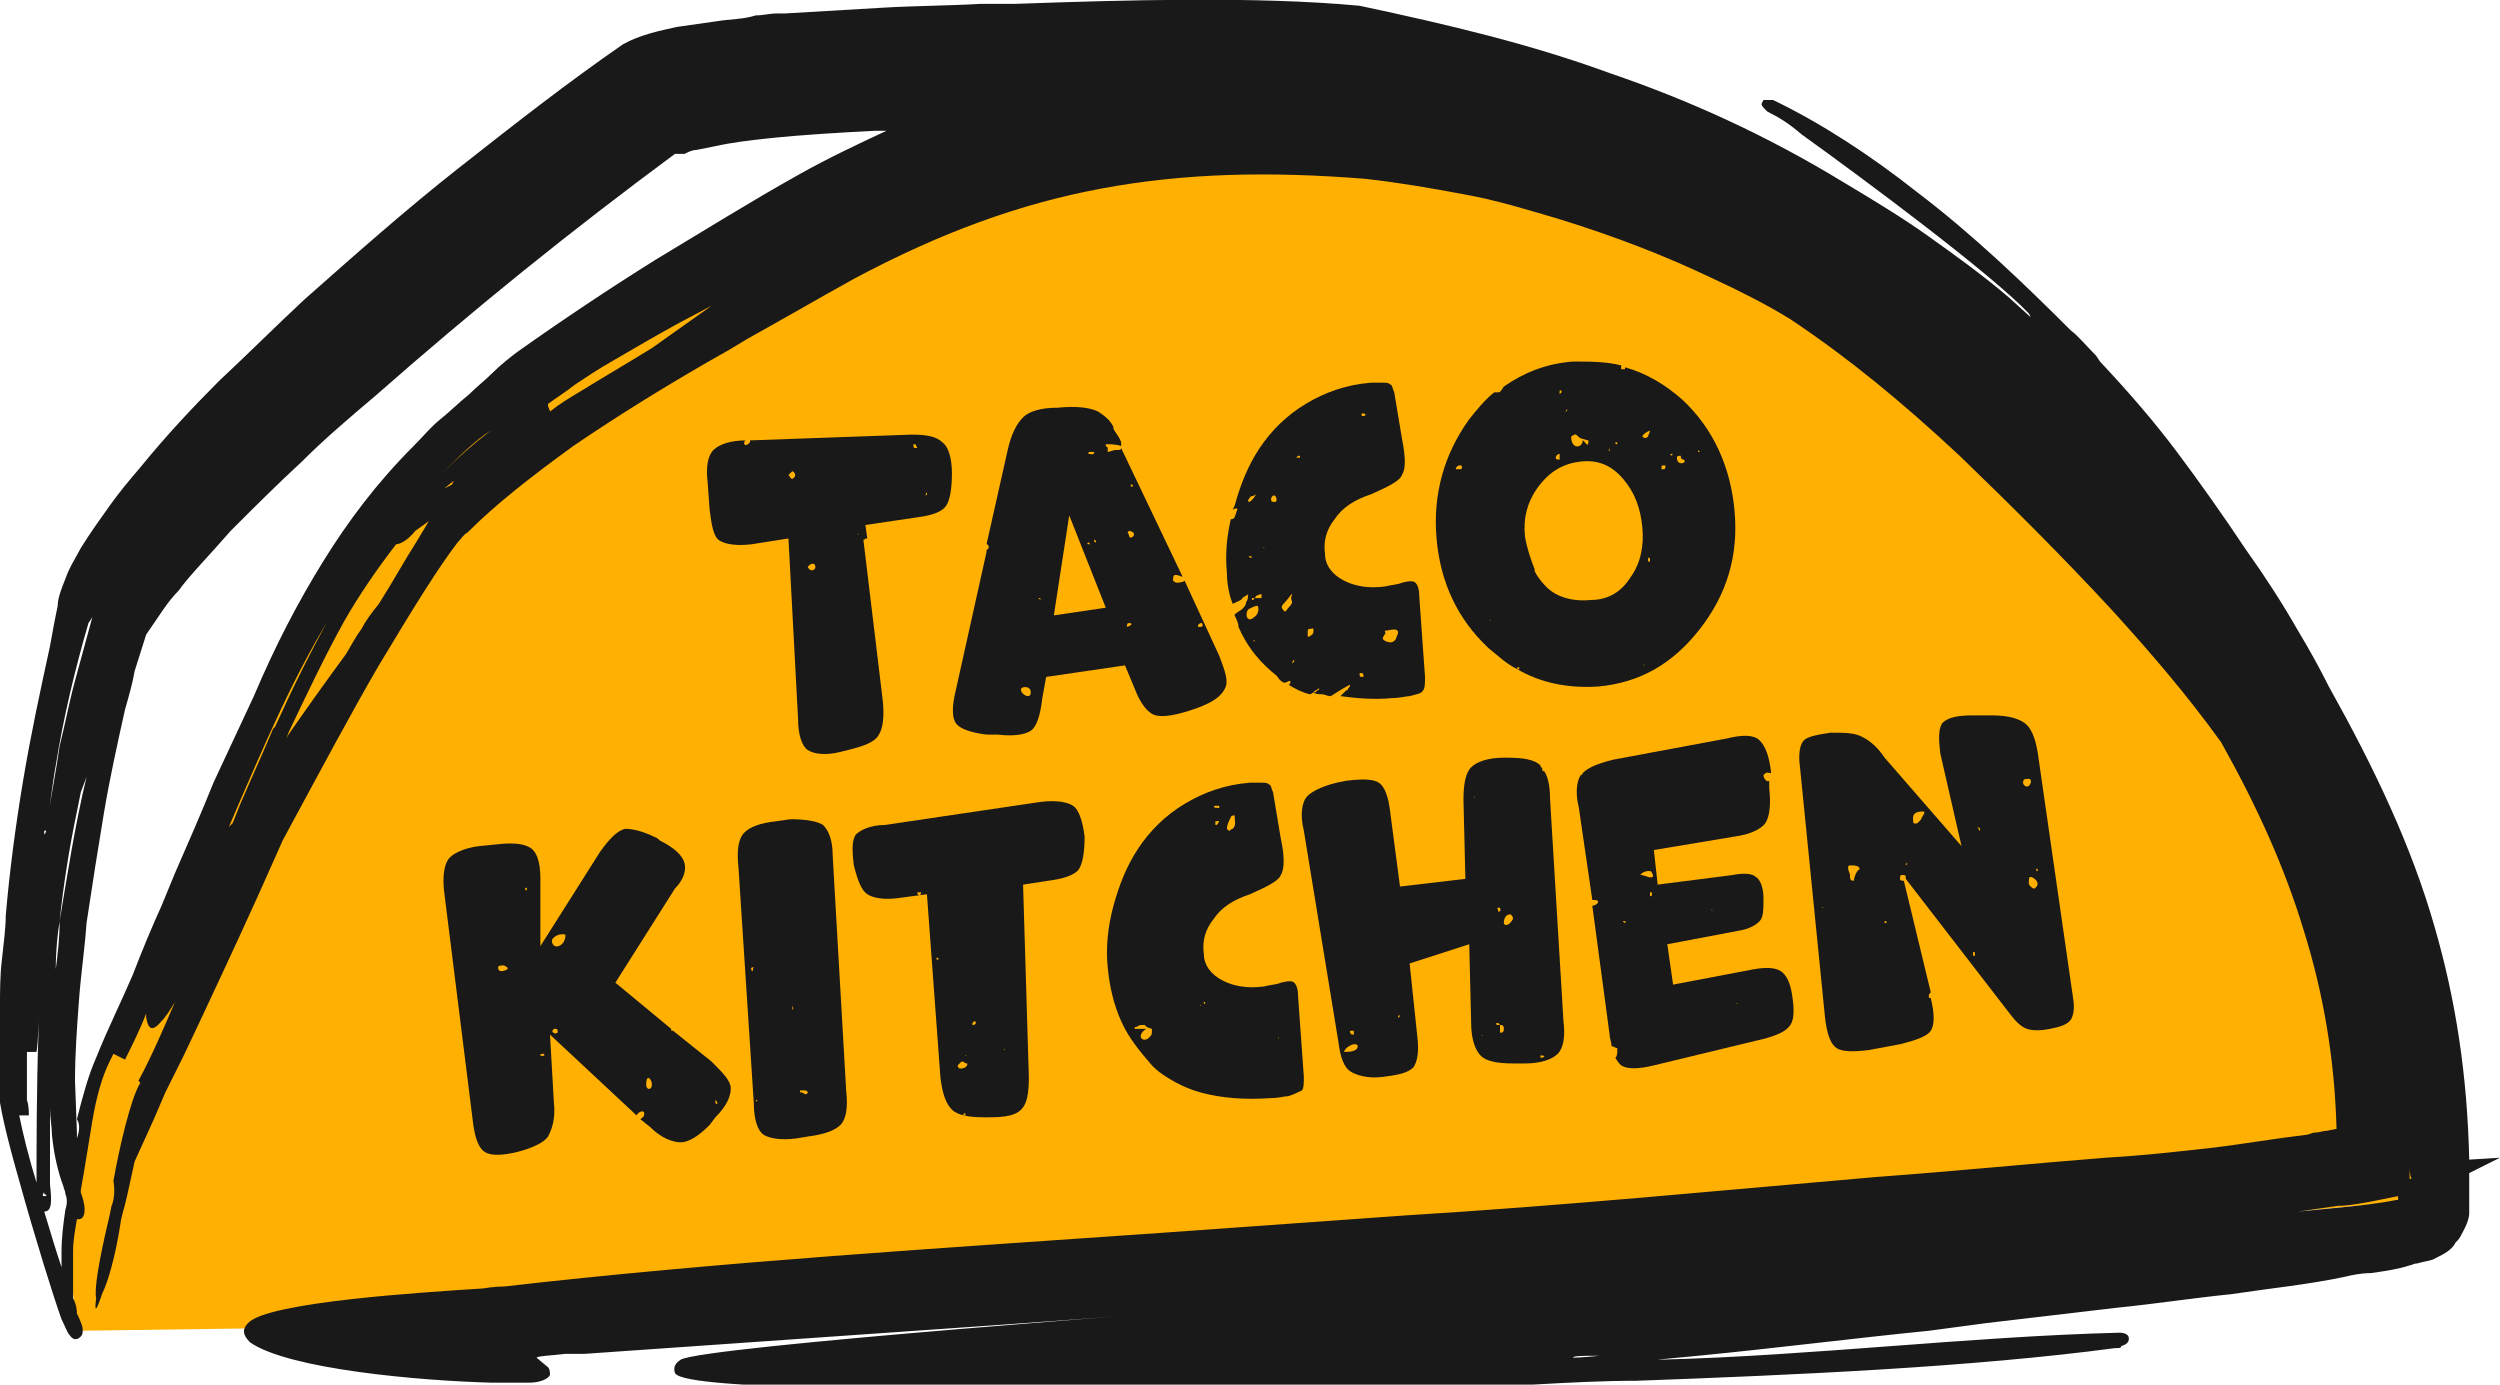 <?xml version="1.0" encoding="utf-8"?>
<!-- Generator: Adobe Illustrator 28.2.0, SVG Export Plug-In . SVG Version: 6.00 Build 0)  -->
<svg version="1.1" id="Layer_1" xmlns="http://www.w3.org/2000/svg" xmlns:xlink="http://www.w3.org/1999/xlink" x="0px" y="0px"
	 viewBox="0 0 130 72" style="enable-background:new 0 0 130 72;" xml:space="preserve">
<style type="text/css">
	.st0{clip-path:url(#SVGID_00000075853717119694831370000005625471033743879083_);}
	.st1{fill-rule:evenodd;clip-rule:evenodd;fill:#FFB001;}
	.st2{fill:#191919;}
</style>
<g>
	<defs>
		<rect id="SVGID_1_" y="0" width="130" height="72"/>
	</defs>
	<clipPath id="SVGID_00000083778792544270478140000000217160563929487799_">
		<use xlink:href="#SVGID_1_"  style="overflow:visible;"/>
	</clipPath>
	<g style="clip-path:url(#SVGID_00000083778792544270478140000000217160563929487799_);">
		<path class="st1" d="M61.2,68.4l64.6-6C120,35.7,109.8,11.2,69,5.7c-16.4-2.2-32.8,5.7-45,17.4c-6.8,6.5-11.2,15.5-14.8,23.5
			c-4,8.9-6.6,15.1-5.1,22.6L61.2,68.4z"/>
		<path class="st2" d="M44.5,43.4c-0.2,0.3-0.2,0.8-0.1,1.6c0.2,0.8,0.4,1.3,0.7,1.5c0.3,0.2,0.9,0.3,1.6,0.2l1.5-0.2l0.7,9.5
			c0.1,0.9,0.3,1.4,0.6,1.7c0.3,0.3,0.9,0.4,1.7,0.4h0.2c0.9,0,1.4-0.1,1.7-0.4c0.3-0.3,0.4-0.8,0.4-1.7L53.2,46l1.3-0.2
			c0.8-0.1,1.4-0.3,1.6-0.6c0.2-0.3,0.3-0.9,0.3-1.7c-0.1-0.8-0.3-1.4-0.6-1.6s-0.9-0.3-1.7-0.2l-8.1,1.2
			C45.2,42.9,44.7,43.2,44.5,43.4z M52.2,54.6C52.2,54.6,52.2,54.7,52.2,54.6C52.2,54.5,52.3,54.6,52.2,54.6z M50.2,58
			c-0.1,0-0.1,0-0.1-0.1h0.1V58z M50.7,53.1C50.8,53.1,50.7,53.1,50.7,53.1c0.1,0.1,0,0.2-0.1,0.2C50.5,53.3,50.6,53.1,50.7,53.1z
			 M50.2,54.9C50.2,54.8,50.3,54.9,50.2,54.9C50.2,54.9,50.2,54.9,50.2,54.9z M50,55.2c0.2,0,0.1,0.1,0.3,0.1c0,0.1,0,0.1-0.1,0.2
			c-0.2,0.1-0.4,0.1-0.4-0.1C49.8,55.4,50,55.2,50,55.2z M48.7,49.8c0.1,0,0.1,0,0.1,0.1h-0.1V49.8z M47.9,46.4c0,0.2-0.2,0.2-0.2,0
			C47.8,46.4,47.8,46.4,47.9,46.4z"/>
		<path class="st2" d="M38.8,22.9c-0.8,0-1.4,0.2-1.7,0.5c-0.3,0.3-0.4,0.9-0.3,1.7l0.1,1.4c0.1,0.8,0.2,1.4,0.5,1.6
			c0.3,0.2,0.9,0.3,1.7,0.2l1.9-0.3l0.5,9.4c0,0.8,0.2,1.4,0.5,1.6c0.3,0.2,0.9,0.3,1.7,0.1l0.4-0.1c0.8-0.2,1.4-0.4,1.6-0.8
			c0.2-0.3,0.3-0.9,0.2-1.8l-1-8.3C44.9,28,45,28.1,45,28l0.1,0l-0.1-0.7l2.7-0.4c0.8-0.1,1.3-0.3,1.5-0.6c0.2-0.3,0.3-0.9,0.3-1.7
			c0-0.8-0.2-1.4-0.5-1.6c-0.3-0.3-0.8-0.4-1.6-0.4L39,22.9c0,0,0,0.1,0,0.1c-0.1,0.1-0.2,0.2-0.3,0.1C38.7,23,38.7,22.9,38.8,22.9
			L38.8,22.9z M48.2,25.6c0,0.1,0,0.1,0,0.1c0,0.1-0.1,0-0.1,0.1C48.2,25.6,48.1,25.7,48.2,25.6z M47.6,23.1L47.6,23.1l0.1,0.2
			c-0.2,0-0.2,0-0.2-0.2C47.6,23.1,47.6,23.1,47.6,23.1z M45.3,26.7C45.2,26.8,45.3,26.7,45.3,26.7C45.2,26.7,45.2,26.7,45.3,26.7z
			 M44.6,27.8C44.6,27.7,44.7,27.8,44.6,27.8C44.6,27.8,44.5,27.8,44.6,27.8z M44,31.3L44,31.3L44,31.3L44,31.3L44,31.3z M42.4,29.5
			c0,0.1-0.2,0.3-0.4,0C42.1,29.3,42.4,29.2,42.4,29.5z M41.2,24.5c0.2,0.1,0.2,0.3,0,0.4c-0.1,0-0.1-0.1-0.2-0.2
			C41.1,24.6,41.1,24.6,41.2,24.5z M40.6,26L40.6,26C40.6,26.1,40.6,26.1,40.6,26L40.6,26z"/>
		<path class="st2" d="M64,27L64,27c-0.2,0.9-0.3,1.8-0.2,2.8c0,0.5,0.1,1.1,0.3,1.6c0.2-0.1,0.5-0.2,0.5-0.3
			c0.1-0.1,0.2-0.1,0.3-0.2c0,0.1,0,0.3-0.1,0.4c0,0.2-0.2,0.4-0.4,0.5c-0.1,0.1-0.2,0.1-0.2,0.2c0.1,0.2,0.2,0.4,0.2,0.6
			c0.4,0.9,0.9,1.6,1.7,2.3c0.1,0.1,0.3,0.2,0.4,0.4c0,0,0,0,0,0c0.1,0.1,0.2,0.2,0.3,0.2c0.1,0,0.2-0.1,0.3-0.1
			c0,0.1,0,0.2-0.1,0.2v0c0.3,0.2,0.7,0.4,1.1,0.5c0.1,0,0.2-0.1,0.3-0.2c0.1,0,0.1-0.1,0.2-0.1c0,0.1-0.1,0.1-0.1,0.1
			s-0.1,0.1-0.1,0.1l-0.1,0c0.1,0.1,0.3,0.1,0.4,0.1c0.2,0,0.3,0.1,0.5,0.1c0.3-0.2,0.8-0.5,1-0.6c0,0.1,0,0.1-0.1,0.2
			c0,0.1-0.1,0.1-0.1,0.1c-0.1,0.1-0.1,0.1-0.1,0.1c-0.1,0.1-0.1,0.1-0.1,0.1c0,0-0.1,0.1-0.1,0.1c0.8,0.1,1.7,0.2,2.7,0.1
			c0.4,0,0.7-0.1,0.9-0.1c0.3-0.1,0.6-0.1,0.7-0.3c0.1-0.1,0.1-0.4,0.1-0.7l-0.3-4.2c0-0.4-0.1-0.6-0.2-0.7c-0.1-0.1-0.3-0.1-0.7,0
			c-0.2,0.1-0.5,0.1-0.9,0.2c-0.8,0.1-1.5,0-2.1-0.3c-0.6-0.3-1-0.8-1-1.4c-0.1-0.7,0.1-1.3,0.5-1.8c0.4-0.6,1-1,1.9-1.3
			c0.9-0.4,1.5-0.7,1.6-1c0.2-0.3,0.2-0.9,0-1.9l-0.4-2.4c-0.1-0.2-0.1-0.4-0.2-0.4c-0.1-0.1-0.2-0.1-0.4-0.1c-0.1,0-0.3,0-0.6,0
			c-1.3,0.1-2.4,0.5-3.4,1.1c-1,0.6-1.8,1.4-2.4,2.3c-0.6,0.9-1,1.9-1.3,3l-0.1,0.2c0.2-0.1,0.3-0.1,0.2,0.1
			C64.2,26.9,64.2,27,64,27z M72,32.8c0.2,0,0.7-0.2,0.7,0.1c0,0.1-0.1,0.2-0.1,0.3c-0.2,0.4-0.7,0.1-0.7,0C72,32.9,72.1,33,72,32.8
			z M70.8,35c0.1,0,0.1,0.1,0.1,0.2c-0.2,0-0.2,0-0.2-0.2H70.8z M70.3,33.1L70.3,33.1C70.3,33.1,70.2,33.2,70.3,33.1L70.3,33.1z
			 M69.7,33.8C69.7,33.8,69.8,33.8,69.7,33.8C69.7,33.8,69.6,33.9,69.7,33.8z M71,21.6c-0.2,0.1-0.2,0-0.2-0.1
			C71,21.5,71,21.5,71,21.6z M68,32.9c0-0.1,0-0.2,0.1-0.2c0.2,0,0.2-0.1,0.2,0.1c0,0.2-0.1,0.2-0.2,0.3H68V32.9z M65.2,33.4
			C65.1,33.4,65.1,33.4,65.2,33.4c0-0.1-0.1-0.1,0.1-0.1C65.2,33.3,65.2,33.4,65.2,33.4z M65.2,32.1c-0.3,0.3-0.5-0.1-0.3-0.4
			c0,0,0.3-0.2,0.5-0.2C65.5,31.7,65.4,32,65.2,32.1z M67.6,35C67.5,35,67.5,35.1,67.6,35C67.5,35,67.6,35,67.6,35
			C67.6,35,67.6,35,67.6,35C67.6,35,67.6,35,67.6,35z M67.5,30.8C67.5,30.8,67.6,30.9,67.5,30.8C67.5,30.9,67.5,30.9,67.5,30.8
			C67.5,30.9,67.5,30.9,67.5,30.8z M67.5,23.7c0.1,0,0.1,0,0.1,0.1c-0.1,0,0,0-0.2,0C67.4,23.8,67.4,23.8,67.5,23.7z M67.3,34.3
			c0,0.1,0,0.1-0.1,0.2C67.2,34.4,67.2,34.4,67.3,34.3z M67,31.1c0.1-0.1,0.1-0.2,0.2-0.2c-0.2,0.4,0.2,0.3-0.2,0.7
			c-0.1,0.1-0.1,0.2-0.2,0.2C66.5,31.5,66.7,31.5,67,31.1z M66.5,33.8L66.5,33.8L66.5,33.8L66.5,33.8L66.5,33.8z M66.4,31.3
			C66.3,31.3,66.3,31.3,66.4,31.3L66.4,31.3L66.4,31.3z M66.1,25.9c0.2-0.4,0.4,0.2,0.2,0.2c-0.1,0-0.2,0-0.2-0.1
			C66.1,26,66.1,25.9,66.1,25.9z M65.7,28.5C65.7,28.5,65.7,28.5,65.7,28.5C65.7,28.4,65.8,28.5,65.7,28.5z M65.6,30.9v0.2
			c-0.1,0-0.1,0-0.3,0c-0.2,0,0,0.1-0.2,0.1c0-0.1,0,0,0-0.1c0,0,0.1,0,0.1,0c0,0,0.1,0,0.1-0.1C65.5,30.9,65.5,30.9,65.6,30.9z
			 M65.1,25.8c0.1,0,0.2-0.1,0.2-0.1c0,0.1-0.4,0.6-0.4,0.3C65,25.9,65,25.8,65.1,25.8z M65,26.4L65,26.4L65,26.4L65,26.4L65,26.4z
			 M65,28.9c0.1,0.1,0.1,0,0.1,0.1h-0.1C64.9,28.9,64.9,29,65,28.9z"/>
		<path class="st2" d="M96.8,38.3c-0.4-0.2-0.9-0.2-1.6-0.2c-0.7,0.1-1.2,0.2-1.4,0.4c-0.2,0.2-0.3,0.7-0.2,1.4l1.3,13
			c0.1,0.9,0.3,1.4,0.6,1.6s0.9,0.2,1.7,0.1l1.6-0.3c0.8-0.2,1.4-0.4,1.6-0.7c0.2-0.3,0.2-0.9,0-1.7c-0.1,0-0.1,0-0.1-0.1
			c0-0.1,0-0.1,0.1-0.2l-1.4-5.8c-0.1,0-0.2,0-0.2-0.1c0-0.1,0-0.2,0.1-0.2c0.2,0,0.2,0,0.2,0.2l5.4,7c0.3,0.4,0.6,0.7,0.9,0.8
			c0.3,0.1,0.7,0.1,1.2,0c0.5-0.1,0.9-0.2,1.1-0.5c0.1-0.2,0.2-0.5,0.1-1.1L106,39.4c-0.1-0.8-0.3-1.4-0.6-1.7
			c-0.3-0.3-0.9-0.5-1.8-0.5l-1,0c-0.8,0-1.3,0.1-1.6,0.4c-0.2,0.3-0.2,0.8-0.1,1.6l1.1,4.8l-4-4.6C97.6,38.8,97.2,38.5,96.8,38.3z
			 M94.8,47.2C94.7,47.2,94.7,47.3,94.8,47.2C94.7,47.2,94.8,47.1,94.8,47.2C94.8,47.2,94.8,47.2,94.8,47.2
			C94.8,47.2,94.8,47.2,94.8,47.2z M95.5,48.2C95.5,48.2,95.5,48.2,95.5,48.2C95.5,48.1,95.5,48.1,95.5,48.2
			C95.5,48.2,95.5,48.2,95.5,48.2C95.5,48.2,95.5,48.2,95.5,48.2z M96.4,45.8c-0.2,0-0.2-0.1-0.2-0.3c0-0.1-0.1-0.2-0.1-0.4
			c0,0,0-0.1,0.1-0.1c0.2,0,0.5,0,0.5,0.2C96.5,45.3,96.4,45.7,96.4,45.8z M97.2,52.2L97.2,52.2L97.2,52.2
			C97.2,52.2,97.2,52.1,97.2,52.2z M98,48v-0.1c0.1,0,0.1,0,0.1,0.1H98z M105.9,45.3C105.9,45.3,105.8,45.3,105.9,45.3
			C105.8,45,106.1,45.3,105.9,45.3z M105.8,46.2L105.8,46.2c-0.1,0-0.1,0-0.2-0.1c-0.1-0.1-0.1-0.1-0.1-0.2c0-0.2,0-0.3,0.1-0.3
			C105.7,45.6,106.2,45.9,105.8,46.2z M105.5,40.5c0.2,0,0.1,0.4-0.1,0.4c-0.1,0-0.2-0.1-0.2-0.2C105.2,40.5,105.3,40.5,105.5,40.5z
			 M103.1,47.7C103.1,47.7,103.1,47.7,103.1,47.7C103.1,47.7,103.1,47.7,103.1,47.7C103,47.7,103,47.8,103.1,47.7
			C103,47.7,103.1,47.7,103.1,47.7z M102.9,43L102.9,43C103.1,43.3,102.8,43.2,102.9,43C102.8,43.1,102.8,43,102.9,43z M102.6,49.5
			c0.1,0,0.1,0,0.1,0.2h-0.1V49.5z M100,42.2c0.2,0-0.1,0.3-0.1,0.4c-0.1,0.1-0.2,0.3-0.4,0.2C99.4,42.3,99.6,42.2,100,42.2z
			 M99.1,42.8L99.1,42.8L99.1,42.8L99.1,42.8L99.1,42.8z M99.2,44.9L99.2,44.9L99.1,45v-0.1H99.2z M98.7,43.4
			C98.7,43.4,98.7,43.4,98.7,43.4C98.7,43.4,98.7,43.4,98.7,43.4C98.6,43.4,98.7,43.4,98.7,43.4C98.7,43.3,98.7,43.3,98.7,43.4z"/>
		<path class="st2" d="M77.9,20.4c-0.1,0-0.1,0-0.2,0c-0.5,0.4-0.9,0.9-1.3,1.4c-1.3,1.8-1.9,3.9-1.7,6.2c0.2,2.3,1.1,4.2,2.7,5.7
			c0.5,0.4,0.9,0.8,1.5,1.1v-0.1h0.1v0.1h-0.1c1.2,0.7,2.6,1,4.2,0.9c2.2-0.2,3.9-1.2,5.3-3c1.4-1.8,2-3.8,1.8-6.1
			c-0.2-2.3-1.1-4.3-2.7-5.8c-0.9-0.8-1.9-1.4-3-1.7c0,0,0,0.1,0,0.1c-0.1,0-0.1,0-0.2,0c0-0.1,0-0.1,0-0.1v-0.1
			c-0.8-0.2-1.6-0.2-2.5-0.2c-1.4,0.1-2.6,0.6-3.6,1.3C78,20.4,78,20.4,77.9,20.4z M75.1,29.6C75.1,29.6,75.1,29.6,75.1,29.6
			C75.1,29.5,75.1,29.6,75.1,29.6z M76,24.4c-0.2,0-0.2,0-0.3,0c0-0.1,0.1-0.2,0.2-0.2C76.1,24.2,76,24.3,76,24.4z M76.1,31.6
			C76,31.5,76,31.6,76.1,31.6L76.1,31.6L76.1,31.6z M77.5,32.3C77.4,32.3,77.4,32.3,77.5,32.3C77.4,32.2,77.5,32.2,77.5,32.3
			C77.5,32.3,77.5,32.3,77.5,32.3C77.5,32.3,77.5,32.3,77.5,32.3z M89.2,29C89.2,29,89.1,29,89.2,29C89.1,28.9,89.2,29,89.2,29z
			 M88.3,23.4L88.3,23.4l0.1,0.1h-0.1V23.4z M85.5,34.6C85.4,34.6,85.4,34.7,85.5,34.6C85.4,34.6,85.5,34.5,85.5,34.6
			C85.5,34.6,85.5,34.6,85.5,34.6C85.5,34.6,85.5,34.6,85.5,34.6z M86.4,29.4L86.4,29.4L86.4,29.4C86.4,29.4,86.5,29.4,86.4,29.4z
			 M87.4,23.7c0,0.3,0.2,0.1,0.2,0.3c0,0.1-0.4,0.2-0.4-0.2C87.2,23.7,87.3,23.7,87.4,23.7z M87,23.6C86.9,23.7,87,23.7,87,23.6
			c-0.1,0.1-0.1,0.1-0.1,0.1C86.8,23.6,86.9,23.6,87,23.6z M86.6,24.2c0,0.2,0,0.2-0.2,0.2c0-0.1,0,0,0-0.1
			C86.4,24.2,86.4,24.2,86.6,24.2z M86.3,28.6L86.3,28.6C86.2,28.7,86.2,28.7,86.3,28.6L86.3,28.6z M85.8,29.2l-0.1,0V29
			C85.8,29,85.8,29,85.8,29.2z M85.5,22.1C85.5,22.1,85.6,22.1,85.5,22.1C85.5,22.1,85.4,22.1,85.5,22.1z M85.4,22.7
			c0-0.1,0.3-0.3,0.4-0.3c0,0.1-0.1,0.2-0.1,0.3C85.6,22.8,85.5,22.8,85.4,22.7L85.4,22.7z M84.1,23v0.1c-0.1,0-0.1,0-0.1-0.1H84.1z
			 M83.7,23.3v0.1C83.7,23.5,83.6,23.5,83.7,23.3C83.6,23.3,83.7,23.3,83.7,23.3z M82.7,22.6C82.7,22.6,82.6,22.7,82.7,22.6
			L82.7,22.6z M82.1,20.8L82.1,20.8L82.1,20.8L82.1,20.8L82.1,20.8z M82.2,22.8c0.1,0,0.3,0.1,0.4,0.1c0,0.5-0.2,0-0.3,0
			c0,0.4-0.6,0.5-0.6-0.2C82,22.5,81.9,22.6,82.2,22.8z M81.5,21.3c0,0.1-0.1,0.1-0.1,0.1C81.5,21.3,81.4,21.3,81.5,21.3z
			 M81.1,20.3c0.1,0,0.1,0,0.1,0.1c-0.1,0.1,0,0-0.1,0.1V20.3z M81.1,23.6v0.3c-0.1,0-0.2,0-0.2-0.1C80.9,23.7,81,23.6,81.1,23.6z
			 M80,23.7C80,23.7,80,23.8,80,23.7C80,23.6,80,23.7,80,23.7z M79.9,20L79.9,20C79.9,20.1,80,20.1,79.9,20L79.9,20z M80,25.3
			c0.6-0.8,1.3-1.2,2.2-1.3c0.9-0.1,1.6,0.2,2.2,0.9c0.6,0.7,0.9,1.5,1,2.5c0.1,1-0.1,1.9-0.6,2.6c-0.5,0.8-1.2,1.2-2.1,1.2
			c-1,0.1-1.9-0.2-2.4-0.8c-0.2-0.2-0.4-0.5-0.5-0.7l0,0v-0.1c-0.2-0.5-0.4-1.1-0.5-1.7C79.2,27,79.4,26.1,80,25.3z"/>
		<path class="st2" d="M42.8,42.9c-0.3-0.2-0.9-0.3-1.7-0.3l-0.7,0.1c-0.9,0.1-1.4,0.3-1.7,0.6c-0.3,0.3-0.4,0.9-0.3,1.8l0.8,12.3
			c0,0.8,0.2,1.4,0.5,1.6c0.3,0.2,0.9,0.3,1.7,0.2l0.6-0.1c0.8-0.1,1.4-0.3,1.7-0.6c0.3-0.3,0.4-0.9,0.3-1.8l-0.7-12.2
			C43.3,43.7,43.1,43.2,42.8,42.9z M39.1,50.5C39,50.5,39,50.5,39.1,50.5c-0.1-0.2,0-0.2,0.1-0.2C39.1,50.4,39.2,50.5,39.1,50.5z
			 M39.3,57.3c0-0.1,0-0.1,0.1-0.1C39.3,57.3,39.4,57.2,39.3,57.3z M41.2,52.5C41.2,52.5,41.2,52.5,41.2,52.5c0-0.1,0-0.1,0-0.2
			C41.3,52.5,41.2,52.5,41.2,52.5z M41.9,56.9c-0.1,0-0.1-0.1-0.3-0.1v-0.1h0.2C42.1,56.7,42,56.9,41.9,56.9z"/>
		<path class="st2" d="M92.1,40.2L92.1,40.2c-0.1-0.9-0.3-1.4-0.6-1.7s-0.9-0.3-1.7-0.1l-5.9,1.1c-0.8,0.2-1.3,0.4-1.6,0.7
			c0,0,0,0.1-0.1,0.1c-0.2,0.3-0.3,0.9-0.1,1.7l0.7,4.8c0.2,0,0.3,0,0.3,0.1c0,0.1-0.2,0.2-0.3,0.2l0.9,6.7c0,0.2,0.1,0.4,0.1,0.6
			c0.1,0,0.2,0.1,0.3,0.1c0,0.3,0,0.4-0.1,0.5c0.1,0.2,0.2,0.3,0.3,0.4c0.3,0.2,0.9,0.2,1.7,0l5.8-1.4c0.7-0.2,1.1-0.4,1.3-0.7
			c0.2-0.3,0.2-0.8,0.1-1.5c-0.1-0.7-0.3-1.1-0.6-1.3c-0.3-0.2-0.8-0.2-1.4-0.1L87,51.2l-0.3-2.1l3.7-0.7c0.6-0.1,0.9-0.3,1.1-0.5
			c0.2-0.2,0.2-0.6,0.2-1.2s-0.2-1-0.4-1.1c-0.2-0.2-0.7-0.2-1.2-0.1L86.2,46L86,44.2l4.2-0.7c0.8-0.1,1.4-0.4,1.6-0.7
			c0.2-0.3,0.3-0.9,0.2-1.8l0-0.4c-0.1,0.1-0.3-0.1-0.3-0.3C91.9,40.1,91.9,40.2,92.1,40.2z M83.9,44.8
			C83.9,44.8,83.8,44.8,83.9,44.8C83.9,44.7,83.9,44.8,83.9,44.8z M84.5,48c-0.1-0.1-0.1,0-0.1-0.1C84.5,47.9,84.6,47.9,84.5,48
			C84.6,48,84.5,48,84.5,48z M90.3,52.2C90.3,52.2,90.3,52.3,90.3,52.2C90.3,52.1,90.4,52.2,90.3,52.2z M89,47.3
			C89.1,47.3,89.1,47.3,89,47.3C89.1,47.3,89,47.4,89,47.3z M85.8,46.6v-0.2h0.1C85.9,46.6,85.9,46.6,85.8,46.6z M85.7,45.6
			c-0.3-0.1-0.3-0.1-0.4-0.1c0.1-0.2,0.6-0.3,0.6-0.1C86,45.5,86,45.7,85.7,45.6z M87.3,43.8C87.3,43.8,87.3,43.8,87.3,43.8
			L87.3,43.8L87.3,43.8z"/>
		<path class="st2" d="M35.6,44.9c-0.1-0.4-0.5-0.8-1.3-1.2l-0.1-0.1c-0.8-0.4-1.3-0.5-1.7-0.5c-0.4,0.1-0.8,0.5-1.3,1.2l-3.1,4.9
			l0-3.5c0-0.9-0.2-1.4-0.5-1.6c-0.3-0.2-0.8-0.3-1.7-0.2l-1,0.1c-0.8,0.1-1.4,0.4-1.6,0.7s-0.3,0.9-0.2,1.7l1.5,12
			c0.1,0.8,0.3,1.3,0.6,1.5c0.3,0.2,0.9,0.2,1.7,0c0.8-0.2,1.4-0.5,1.6-0.8c0.2-0.4,0.4-0.9,0.3-1.8l-0.2-3.5l4.5,4.2
			c0.1-0.2,0.4-0.3,0.4-0.1c0,0.2-0.1,0.2-0.2,0.3l0.5,0.4c0.6,0.6,1.2,0.8,1.6,0.8c0.4,0,0.9-0.3,1.5-0.9l0.3-0.4
			c0.6-0.6,0.8-1.1,0.8-1.5c0-0.4-0.4-0.8-1-1.4l-2-1.6h-0.1v-0.1l-2.9-2.4l3.1-4.9C35.5,45.8,35.7,45.3,35.6,44.9z M26.4,50.4
			c-0.2,0.1-0.5,0.2-0.5-0.1c0-0.1,0.2-0.1,0.3-0.1C26.4,50.3,26.4,50.3,26.4,50.4z M27.2,45.8L27.2,45.8L27.2,45.8L27.2,45.8
			L27.2,45.8z M27.3,46.2C27.3,46.1,27.3,46.2,27.3,46.2c0.1-0.1,0.1,0,0.1,0.1C27.3,46.3,27.3,46.2,27.3,46.2z M28.3,54.9
			c-0.1,0-0.1,0-0.2,0c0-0.1,0-0.1,0.2-0.1V54.9z M28.8,48.3C28.8,48.3,28.8,48.3,28.8,48.3C28.8,48.3,28.8,48.3,28.8,48.3
			C28.8,48.3,28.8,48.4,28.8,48.3C28.8,48.3,28.8,48.3,28.8,48.3z M28.8,53.7c-0.1,0-0.1-0.1,0-0.2c0.2,0,0.2,0,0.2,0.2
			C28.9,53.7,28.9,53.8,28.8,53.7z M29.3,49c-0.2,0.3-0.6,0.3-0.6-0.1c0-0.1,0.3-0.4,0.7-0.3C29.4,48.8,29.4,48.8,29.3,49z
			 M37.2,57.2L37.2,57.2c0.1,0.1,0.1,0.1,0.1,0.2C37.2,57.4,37.2,57.4,37.2,57.2z M37.1,57.5L37.1,57.5
			C37.2,57.6,37.2,57.6,37.1,57.5L37.1,57.5z M33.9,56.4c0,0.3-0.3,0.3-0.3,0C33.6,55.8,33.9,56.1,33.9,56.4z M32.5,56.3
			C32.5,56.3,32.6,56.4,32.5,56.3C32.5,56.3,32.4,56.4,32.5,56.3z M34.1,45.3L34.1,45.3L34.1,45.3L34.1,45.3L34.1,45.3z"/>
		<path class="st2" d="M72.3,42.3c-0.1-0.9-0.3-1.4-0.6-1.6c-0.3-0.2-0.9-0.2-1.7-0.1l-0.5,0.1c-0.8,0.2-1.4,0.5-1.6,0.8
			s-0.3,0.9-0.1,1.7l1.8,11c0.1,0.8,0.3,1.3,0.6,1.5c0.3,0.2,0.9,0.4,1.7,0.3s1.3-0.2,1.6-0.5c0.2-0.3,0.3-0.8,0.2-1.6l-0.4-3.8
			l3.1-1l0.1,4.1c0,0.8,0.2,1.4,0.5,1.7c0.3,0.3,0.9,0.4,1.7,0.4h0.6c0.8,0,1.4-0.2,1.7-0.5c0.3-0.3,0.4-0.9,0.3-1.7l-0.7-11.6
			c0-0.6-0.1-1.1-0.3-1.4c-0.1,0-0.1,0-0.1-0.1c0-0.1-0.1-0.1-0.1-0.2c-0.3-0.3-0.9-0.4-1.7-0.4l-0.2,0c-0.8,0-1.4,0.2-1.7,0.5
			s-0.4,0.9-0.4,1.7l0.1,4.1l-3.4,0.4L72.3,42.3z M70.3,44.6L70.3,44.6L70.3,44.6L70.3,44.6L70.3,44.6z M70.4,53.6v0.2
			c-0.1,0-0.2,0-0.2-0.2H70.4z M69.9,54.7c0-0.2,0.4-0.4,0.5-0.4c0.1,0,0.2,0,0.2,0.1C70.6,54.7,70.1,54.7,69.9,54.7z M71,54L71,54
			L71,54C71,54,71,54,71,54z M80.3,54.9C80.3,54.9,80.3,54.9,80.3,54.9C80.3,55,80.2,55,80.1,55C80.1,54.8,80.1,54.9,80.3,54.9z
			 M78.6,47.6c0.1,0.1,0.1,0.2,0,0.3c-0.2,0.3-0.4,0.2-0.4,0.1C78.2,47.5,78.6,47.5,78.6,47.6z M78,47.2c0,0.1,0.1,0.2-0.1,0.2
			c0,0,0,0,0-0.1C77.8,47.2,77.9,47.2,78,47.2z M78,53.3c0.1,0,0.2,0,0.2,0.2c0,0.2-0.1,0.2-0.2,0.2C78,53.7,78,53.5,78,53.3
			c-0.2,0-0.2,0-0.2-0.1C78,53.2,77.9,53.2,78,53.3z M77.1,53.8C77.1,53.8,77.2,53.9,77.1,53.8C77.1,53.9,77,53.9,77.1,53.8z
			 M76.7,41.5C76.7,41.5,76.7,41.5,76.7,41.5C76.7,41.5,76.7,41.5,76.7,41.5C76.6,41.5,76.6,41.5,76.7,41.5
			C76.6,41.4,76.7,41.4,76.7,41.5z M72.7,52.9c0-0.1,0-0.1,0.1-0.1C72.7,53,72.8,52.9,72.7,52.9z"/>
		<path class="st2" d="M60.5,55.9c0.6,0.4,1.2,0.7,1.9,0.9c1.1,0.3,2.3,0.4,3.7,0.3c0.4,0,0.7-0.1,0.9-0.1c0.3-0.1,0.5-0.2,0.7-0.3
			c0.1-0.1,0.1-0.4,0.1-0.7l-0.3-4.2c0-0.4-0.1-0.6-0.2-0.7c-0.1-0.1-0.3-0.1-0.7,0c-0.2,0.1-0.5,0.1-0.9,0.2
			c-0.8,0.1-1.5,0-2.1-0.3c-0.6-0.3-1-0.8-1-1.4c-0.1-0.7,0.1-1.3,0.5-1.8c0.4-0.6,1-1,1.9-1.3c0.9-0.4,1.5-0.7,1.6-1
			c0.2-0.3,0.2-1,0-1.9l-0.4-2.4c-0.1-0.2-0.1-0.4-0.2-0.4c-0.1-0.1-0.2-0.1-0.4-0.1c-0.1,0-0.3,0-0.6,0c-1.3,0.1-2.4,0.5-3.4,1.1
			c-1,0.6-1.8,1.4-2.4,2.3c-0.6,0.9-1,1.9-1.3,3c-0.3,1.1-0.4,2.2-0.3,3.2c0.1,1,0.3,1.9,0.7,2.8c0.4,0.9,1,1.6,1.6,2.3
			C60,55.5,60.2,55.7,60.5,55.9L60.5,55.9C60.5,55.8,60.5,55.9,60.5,55.9L60.5,55.9z M66.5,54C66.5,54,66.5,54,66.5,54
			C66.5,54,66.5,54,66.5,54C66.4,54,66.5,54.1,66.5,54C66.4,54,66.5,53.9,66.5,54z M63.2,42.9C63.2,42.9,63.2,42.9,63.2,42.9l0-0.2
			c0.1,0,0.1,0,0.2,0C63.3,42.9,63.3,42.9,63.2,42.9z M64.2,42.4c0,0.3,0.1,0.5-0.1,0.7c-0.1,0-0.1,0.1-0.2,0.1l-0.1-0.1
			c0-0.2,0.1-0.4,0.2-0.6C64,42.5,64,42.4,64.2,42.4z M63.8,42.3L63.8,42.3L63.8,42.3C63.8,42.3,63.8,42.4,63.8,42.3z M63.4,41.8
			C63.4,41.9,63.4,41.9,63.4,41.8C63.4,41.9,63.4,41.9,63.4,41.8C63.4,41.9,63.4,41.9,63.4,41.8C63.4,41.8,63.5,41.8,63.4,41.8z
			 M63.2,41.9c0.1,0,0.1,0,0.2,0c0,0.2,0,0.1-0.2,0.1C63.1,42,63.1,41.9,63.2,41.9z M62.5,46.8C62.5,46.8,62.6,46.9,62.5,46.8
			C62.5,46.8,62.4,46.9,62.5,46.8z M62.6,52.1c0.1,0,0.1,0.1,0,0.1V52.1z M62.4,52.3C62.4,52.2,62.5,52.3,62.4,52.3
			C62.4,52.3,62.3,52.3,62.4,52.3z M61.5,53.7C61.5,53.7,61.5,53.7,61.5,53.7C61.5,53.7,61.5,53.7,61.5,53.7
			C61.5,53.7,61.5,53.7,61.5,53.7C61.5,53.6,61.5,53.6,61.5,53.7z M58.1,52.7L58.1,52.7L58.1,52.7L58.1,52.7L58.1,52.7z M59.8,53.9
			c-0.3,0.4-0.8,0-0.2-0.4c0,0-0.1,0-0.3,0c-0.1,0-0.2,0-0.3,0c0-0.1,0-0.1,0.1-0.1c0.2-0.1,0.1-0.1,0.4-0.1c0.1,0,0,0.1,0.4,0.2
			C59.9,53.8,59.9,53.8,59.8,53.9z M61.4,47.6L61.4,47.6L61.4,47.6C61.3,47.6,61.3,47.7,61.4,47.6z M60.8,53.2
			C60.8,53.2,60.9,53.2,60.8,53.2C60.8,53.2,60.7,53.2,60.8,53.2z"/>
		<path class="st2" d="M51.3,28.7l-1.6,7.2c-0.2,0.8-0.2,1.4,0,1.7c0.2,0.3,0.8,0.5,1.6,0.6l0.6,0c0.8,0.1,1.4,0,1.7-0.2
			c0.3-0.2,0.5-0.8,0.6-1.7l0.2-1.1l4.1-0.6l0.5,1.2c0.3,0.8,0.7,1.3,1.1,1.4c0.4,0.1,1.1,0,2.2-0.4c0.8-0.3,1.2-0.6,1.4-1
			c0.2-0.4,0-0.9-0.3-1.7l-1.8-3.9c-0.1,0.1-0.4,0.1-0.4,0.1c0,0-0.1,0-0.2-0.1c0-0.3,0-0.4,0.5-0.2l-3.2-6.7c0,0.1-0.1,0.1-0.3,0.1
			c-0.1,0-0.3,0.1-0.4,0.1c0-0.1,0-0.2,0-0.2c0-0.1-0.1,0-0.1-0.2c0.2,0,0.6,0,0.8,0.1L58.3,23c-0.1-0.3-0.3-0.5-0.4-0.7
			c0,0,0,0,0-0.1c-0.2-0.4-0.5-0.6-0.8-0.8c-0.4-0.2-1.1-0.3-2.1-0.2c-0.9,0-1.5,0.2-1.8,0.5s-0.6,0.8-0.8,1.7l-1.1,4.9
			c0.1,0,0.2,0.2,0,0.3C51.3,28.7,51.3,28.7,51.3,28.7z M63.3,35.9C63.3,35.9,63.4,35.9,63.3,35.9C63.4,35.9,63.4,35.9,63.3,35.9
			C63.3,35.9,63.3,35.9,63.3,35.9C63.3,35.9,63.3,36,63.3,35.9z M62.8,34.4C62.8,34.5,62.9,34.5,62.8,34.4
			C62.8,34.4,62.8,34.4,62.8,34.4z M62.3,32.5L62.3,32.5c0.1-0.1,0.1-0.1,0.2-0.1c0.1,0.2,0,0.2-0.2,0.2V32.5z M60,31.2L60,31.2
			L60,31.2L60,31.2L60,31.2z M59.9,34.9L59.9,34.9C60,35,60,35,59.9,34.9L59.9,34.9z M58.8,25.2h0.1v0.1h-0.1V25.2z M58.7,27.6
			C58.7,27.6,58.7,27.6,58.7,27.6L58.7,27.6c0.6,0.1,0,0.6,0,0.2C58.6,27.6,58.6,27.8,58.7,27.6z M58.7,32.4c0.2,0,0.2,0.1-0.1,0.2
			C58.6,32.5,58.6,32.4,58.7,32.4z M57.6,22.2C57.6,22.2,57.6,22.2,57.6,22.2C57.6,22.2,57.6,22.3,57.6,22.2z M57.1,25L57.1,25
			C57.1,25,57.2,25,57.1,25L57.1,25z M57,28.2c-0.1,0-0.1,0-0.1-0.1C56.9,28,57,28.1,57,28.2z M56.7,23.5c0.1,0,0.1,0,0.2,0
			c0,0.2-0.2,0.1-0.3,0.1C56.6,23.5,56.6,23.5,56.7,23.5z M56.6,28.2c0.1,0.1,0,0,0.1,0.1C56.5,28.3,56.5,28.3,56.6,28.2z
			 M55.6,26.8l1.9,4.8l-2.7,0.4L55.6,26.8z M54,31.1h0.1v0.1L54,31.1L54,31.1z M53.6,36c0,0.4-0.5,0.1-0.5-0.1
			C53,35.7,53.6,35.6,53.6,36z"/>
		<path class="st2" d="M128.4,60.3c-0.1-4.4-0.7-8.3-1.8-12.1c-1.2-4.2-3.1-8.2-5.5-12.5c-0.5-1-1-1.9-1.6-2.9
			c-0.8-1.4-1.7-2.8-2.7-4.2c-1.2-1.8-2.4-3.5-3.6-5.1c-1.2-1.6-2.5-3.1-4-4.7l-0.2-0.3c-0.4-0.4-1-1.1-1.3-1.3
			c-2.4-2.4-5.1-5-8-7.2c-2.4-1.9-5-3.6-7.5-4.8l-0.1,0l-0.4,0l-0.1,0.2c0,0.1,0.1,0.2,0.2,0.3l0,0l0.1,0.1C92.5,6.1,93,6.4,93.7,7
			c3.2,2.3,9.8,7.2,11.8,9.3l0.1,0.2l-1.1-1c-1.4-1.2-2.8-2.2-4.2-3.2c-1.4-1-2.9-1.9-4.4-2.8C91.8,7,87.8,5.2,83.7,3.8
			c-4.1-1.5-8.3-2.5-13-3.5h0C65.4-0.2,58.5,0,52.8,0.2L51,0.2c-1.7,0.1-3.4,0.1-5.1,0.2c-1.7,0.1-3.4,0.2-5.1,0.3l-0.4,0
			c-0.4,0-0.7,0.1-1.1,0.1C38.7,1,37.9,1,37.3,1.1c-0.7,0.1-1.4,0.2-2.1,0.3h0c-0.9,0.2-1.9,0.4-2.8,0.9l0,0c-2.9,2-5.7,4.2-8.5,6.4
			c-2.8,2.2-5.5,4.6-8.1,6.9c-1.5,1.4-2.9,2.8-4.4,4.2c-1.4,1.4-2.8,2.9-4.1,4.5c-0.6,0.7-1.1,1.3-1.6,2c-0.5,0.7-1,1.4-1.5,2.2
			c-0.2,0.4-0.6,1-0.8,1.6C3.2,30.6,3,31.1,3,31.5l-0.2,1l-0.2,1.1c-0.5,2.3-1,4.6-1.4,7s-0.7,4.7-0.9,7c0,0.6-0.1,1.4-0.2,2.3
			c-0.1,0.8-0.1,1.7-0.1,2.4c0,0.7-0.1,1.3-0.1,2c0,0.7,0,1.4,0,2.1c0,0.9,0.5,2.9,1.1,5c0.8,2.9,1.8,6.1,2.2,7.2
			c0.2,0.4,0.3,0.7,0.4,0.8c0.2,0.3,0.4,0.3,0.6,0.1c0.1-0.1,0.1-0.2,0.1-0.4c0-0.1-0.1-0.4-0.3-0.8c0,0,0,0,0,0
			c0-0.1,0-0.4-0.2-0.8v-0.3c0-0.7,0-1.4,0-2.1c0-0.6,0.1-1.1,0.2-1.7c0,0,0,0,0.1,0c0.2,0,0.3-0.2,0.3-0.5v0c0-0.3-0.1-0.6-0.2-0.9
			c0,0,0,0,0-0.1c0.2-1.1,0.4-2.4,0.6-3.6c0.2-1.2,0.5-2.3,0.9-3.1l0.2-0.4l0.6,0.3c0.4-0.8,0.8-1.6,1.1-2.4c0,0.1,0,0.1,0,0.2
			c0.1,0.6,0.3,0.8,0.8,0.2c0.2-0.2,0.4-0.5,0.7-1c-0.6,1.4-1.2,2.8-1.9,4.1l0.1,0.1c-0.5,0.8-1.1,3.4-1.4,5.1
			C6,62,5.9,62.5,5.8,62.7l-0.1,0.5c-0.6,2.5-0.8,3.9-0.7,4.3c-0.1,0.8,0,0.7,0.3-0.2c0.3-0.6,0.7-1.9,1-3.9l0.1-0.4
			c0.1-0.3,0.3-1.2,0.6-2.6L8,58.2l0.6-1.4c0.3-0.6,0.6-1.2,0.9-1.8l0.9-1.9c1.5-3.2,2.8-6,3.9-8.5l0.4-0.9c2-3.7,3.6-6.7,5-9.1
			c1.8-3,3.1-5.1,4.1-6.4c0.2-0.2,0.3-0.4,0.5-0.5c1.5-1.5,3.3-2.9,5.5-4.5c2.2-1.5,4.9-3.2,8.1-5l1-0.6c1.8-1,3.7-2.1,5.5-3.1
			c4.5-2.4,8.6-3.9,12.9-4.7c4.3-0.8,8.7-0.9,13.7-0.5c1.8,0.2,3.5,0.5,5.1,0.8c1.7,0.3,3.3,0.8,5,1.3c2.9,0.9,5.5,1.9,8,3.1
			c1.3,0.6,2.7,1.3,4,2.1c3,2,5.8,4.3,8.8,7.1c2.8,2.7,5.4,5.3,7.9,8c2,2.2,3.9,4.4,5.7,6.9c1.9,3.4,3.3,6.5,4.3,9.8
			c1,3.2,1.6,6.6,1.7,10.3l-0.5,0.1c-0.2,0-0.4,0.1-0.7,0.1L120,59c-1.7,0.2-3.4,0.5-5.1,0.7c-1.8,0.2-3.6,0.4-5.4,0.5
			c-3.8,0.3-7.8,0.7-11.9,1c-8.1,0.7-16.3,1.5-24.5,2c-4.2,0.3-8.4,0.6-12.6,0.9c-11.4,0.8-23,1.5-34.3,2.8c-0.1,0-0.5,0-1.1,0.1
			c-3.1,0.2-11.2,0.7-12.2,1.8c-0.3,0.3-0.3,0.6,0.1,1l0,0c2,1.4,8.8,2,12.6,2.1c0.8,0,1.4,0,1.9,0c0.6,0,1-0.2,1.1-0.4
			c0-0.1,0-0.3-0.1-0.4l-0.6-0.5c0.1-0.1,0.7-0.1,1.5-0.2c0.3,0,0.7,0,1,0c7.2-0.5,14.4-1,21.5-1.5c7.2-0.5,14.4-1.1,21.5-1.6
			l7.4-0.6c-2.5,0.2-5,0.4-7.5,0.6l-2.9,0.2c-9,0.7-33.7,2.5-35,3.2c-0.3,0.2-0.4,0.4-0.3,0.7c0.5,1,15.9,0.8,21.1,0.8l1.4,0
			c2.4,0,5.1,0,8,0c2.9,0,5.5,0,8,0c1.6,0,3.1-0.1,4.7-0.1l1.4-0.1c1.8-0.1,3.6-0.2,5.4-0.2c8.2-0.3,17.4-0.7,24.9-1.7l0.1,0
			c0.1,0,0.2,0,0.2-0.1c0.3-0.1,0.4-0.2,0.4-0.4c0-0.2-0.2-0.3-0.5-0.3h0c-3.9,0.1-7.9,0.4-11.9,0.7c-4,0.3-8,0.6-11.9,0.7h-0.2
			l2.1-0.2c4.1-0.4,8-0.9,12-1.3l3-0.4l3.4-0.4l3.4-0.4c2-0.2,3.9-0.5,5.9-0.7c2-0.3,4-0.5,5.9-0.9l0,0c0.4-0.1,0.9-0.2,1.4-0.2
			c0.7-0.1,1.4-0.2,2-0.4c0.1,0,0.2-0.1,0.4-0.1c0.3-0.1,0.5-0.1,0.8-0.2l0.2-0.1c0.4-0.2,0.8-0.4,1-0.8l0.1-0.1
			c0.1-0.1,0.2-0.3,0.3-0.5l0.1-0.2c0.1-0.2,0.2-0.5,0.2-0.7c0-0.7,0-1.4,0-2.1l1.6-0.8L128.4,60.3z M81.8,70.6
			c0-0.1,0.5-0.1,1.4-0.1C82.2,70.6,81.8,70.6,81.8,70.6z M18.8,32.7c-0.3,0.4-0.5,0.8-0.8,1.3c-1.1,1.5-2.1,2.9-3,4.2l-0.1,0.2
			l0.1-0.3c1-2.1,1.9-4,2.9-5.8c0.8-1.4,1.7-2.7,2.7-4c0.2,0,0.6-0.2,1-0.7l0.7-0.5l-0.6,1c-0.7,1.1-1.3,2.2-2,3.3
			C19.3,31.9,19,32.3,18.8,32.7z M3.4,62.9c-0.1,0.7-0.2,1.4-0.2,2.2c0,0.2,0,0.5,0,0.8c-0.3-0.9-0.6-1.9-0.9-2.9
			c0.4,0,0.4-0.5,0.3-1.4l0-0.8c0-0.8,0-1.9,0-3.2c0,0.5,0.1,1,0.1,1.4c0.1,1,0.3,1.9,0.6,2.7c0,0.1,0.1,0.2,0.1,0.4
			C3.5,62.3,3.5,62.6,3.4,62.9z M1.9,61.2l0,0.3c-0.4-1.3-0.7-2.5-0.9-3.5l0.5,0c0-0.2,0-0.5-0.1-0.8l0-0.8c0-0.6,0-1.1,0-1.7l0.5,0
			C2,54,2,53.3,2,52.7l0,1C1.9,56.6,1.9,59.6,1.9,61.2z M125.3,61.3l0-1.1l0,0.4c0,0.2,0,0.5,0.1,0.7L125.3,61.3z M125.4,62.1
			L125.4,62.1L125.4,62.1L125.4,62.1L125.4,62.1z M23.1,25.4l0.5-0.4l-0.1,0.2L23.1,25.4z M43.4,10.8L43.4,10.8
			C43.4,10.8,43.4,10.8,43.4,10.8C43.4,10.8,43.4,10.8,43.4,10.8C43.3,10.8,43.3,10.8,43.4,10.8C43.3,10.8,43.4,10.8,43.4,10.8z
			 M29.9,20c0.6-0.4,1.2-0.8,1.9-1.2c1.2-0.7,2.4-1.4,3.5-2l1.7-0.9c-1,0.7-2.1,1.5-3.1,2.2c-1.3,0.8-2.5,1.5-3.8,2.3
			c-0.5,0.3-1,0.6-1.5,1c0-0.1-0.1-0.2-0.1-0.3L28.5,21C28.9,20.7,29.4,20.4,29.9,20z M7.7,31.5C7.7,31.5,7.7,31.5,7.7,31.5
			L7.7,31.5C7.7,31.5,7.7,31.5,7.7,31.5C7.7,31.5,7.7,31.5,7.7,31.5C7.7,31.5,7.7,31.5,7.7,31.5z M2.4,43.1c0,0.1,0,0.2-0.1,0.3
			l0-0.2C2.4,43.2,2.4,43.2,2.4,43.1c0.2-1.1,0.3-2.2,0.5-3.3c0.4-2.5,1-5,1.7-7.4l0.2-0.3c-0.3,1.1-0.6,2.2-0.9,3.3
			s-0.5,2.2-0.8,3.4C2.9,40.2,2.6,41.7,2.4,43.1z M3.1,47.9C3.3,46,3.6,44.1,4,42.2l0.2-1l0.3-0.8C3.9,42.9,3.5,45.5,3.1,47.9
			c0,0.9-0.1,1.7-0.2,2.5C2.9,49.4,3,48.5,3.1,47.9z M34.6,5.8C34.6,5.8,34.5,5.8,34.6,5.8L34.6,5.8L34.6,5.8
			C34.6,5.7,34.6,5.7,34.6,5.8C34.6,5.8,34.6,5.8,34.6,5.8z M34.6,5.7L34.6,5.7L34.6,5.7C34.5,5.7,34.5,5.7,34.6,5.7z M2.3,62
			L2.3,62c0,0.1,0,0.1,0,0.2C2.2,62.2,2.2,62.1,2.3,62z M2.3,62.2c0,0,0-0.1,0-0.1C2.4,62.1,2.5,62.2,2.3,62.2z M123.2,62.5
			c0.5-0.1,1-0.2,1.5-0.3v0.2l-0.1,0c-1,0.2-2,0.3-3,0.4l-2.1,0.2c0.7-0.1,1.4-0.2,2.1-0.3C122.1,62.7,122.6,62.6,123.2,62.5z
			 M4,59.2c0-0.1,0-0.2,0-0.3l-0.1-2.7c0-1.4,0.1-2.7,0.2-4.1c0.1-1.4,0.3-2.7,0.4-4.1c0.3-2,0.6-3.9,0.9-5.7
			c0.3-1.8,0.7-3.6,1.1-5.4l0,0c0.2-0.7,0.4-1.4,0.5-2c0.2-0.6,0.4-1.3,0.6-1.9c0.7-1,1.1-1.7,1.7-2.3c0.5-0.7,1.1-1.3,1.9-2.2
			l0.8-0.9c1.2-1.2,2.4-2.4,3.7-3.6c1.2-1.2,2.5-2.3,3.8-3.4c2.5-2.2,5.1-4.4,7.7-6.5c2.6-2.1,5.2-4.1,7.9-6.1C35.4,8,35.5,8,35.6,8
			c0.2-0.1,0.4-0.2,0.6-0.2l1-0.2c0.9-0.2,1.8-0.3,2.7-0.4h0c1.9-0.2,3.7-0.3,5.6-0.4c0.2,0,0.4,0,0.6,0c-1.5,0.7-3,1.4-4.6,2.3h0
			c-2.5,1.4-4.9,2.9-7.4,4.4c-2.4,1.5-4.8,3.1-7.2,4.8l0,0c-0.4,0.3-0.9,0.7-1.3,1.1c-0.4,0.4-0.8,0.7-1.2,1.1l0,0
			c-0.5,0.4-1,0.9-1.5,1.3c-0.5,0.4-0.9,0.9-1.4,1.4l0,0c-1.9,1.9-3.4,3.9-4.7,6c-1.3,2.1-2.5,4.4-3.6,7c-0.7,1.5-1.4,3-2.1,4.5
			c-0.6,1.5-1.3,3.1-2,4.7l-0.7,1.7c-0.5,1.1-1,2.3-1.5,3.6c-0.6,1.4-1.3,2.8-1.9,4.3l0,0c-0.4,0.9-0.7,2-1,3.2
			C4.2,58.5,4.1,58.9,4,59.2z M23,24.6C23,24.5,23,24.5,23,24.6c0.7-0.7,1.4-1.4,2.2-2l0.3-0.2C24.6,23.1,23.8,23.8,23,24.6
			c0,0-0.1,0.1-0.1,0.1L23,24.6z M17.6,31.4L17.2,32c-1,1.8-1.9,3.6-2.9,5.8l-0.1,0.1c-0.5,1.2-1.1,2.5-1.7,3.9l-0.4,1L11.9,43
			C13.8,38.6,15.4,34.8,17.6,31.4z"/>
	</g>
</g>
</svg>
